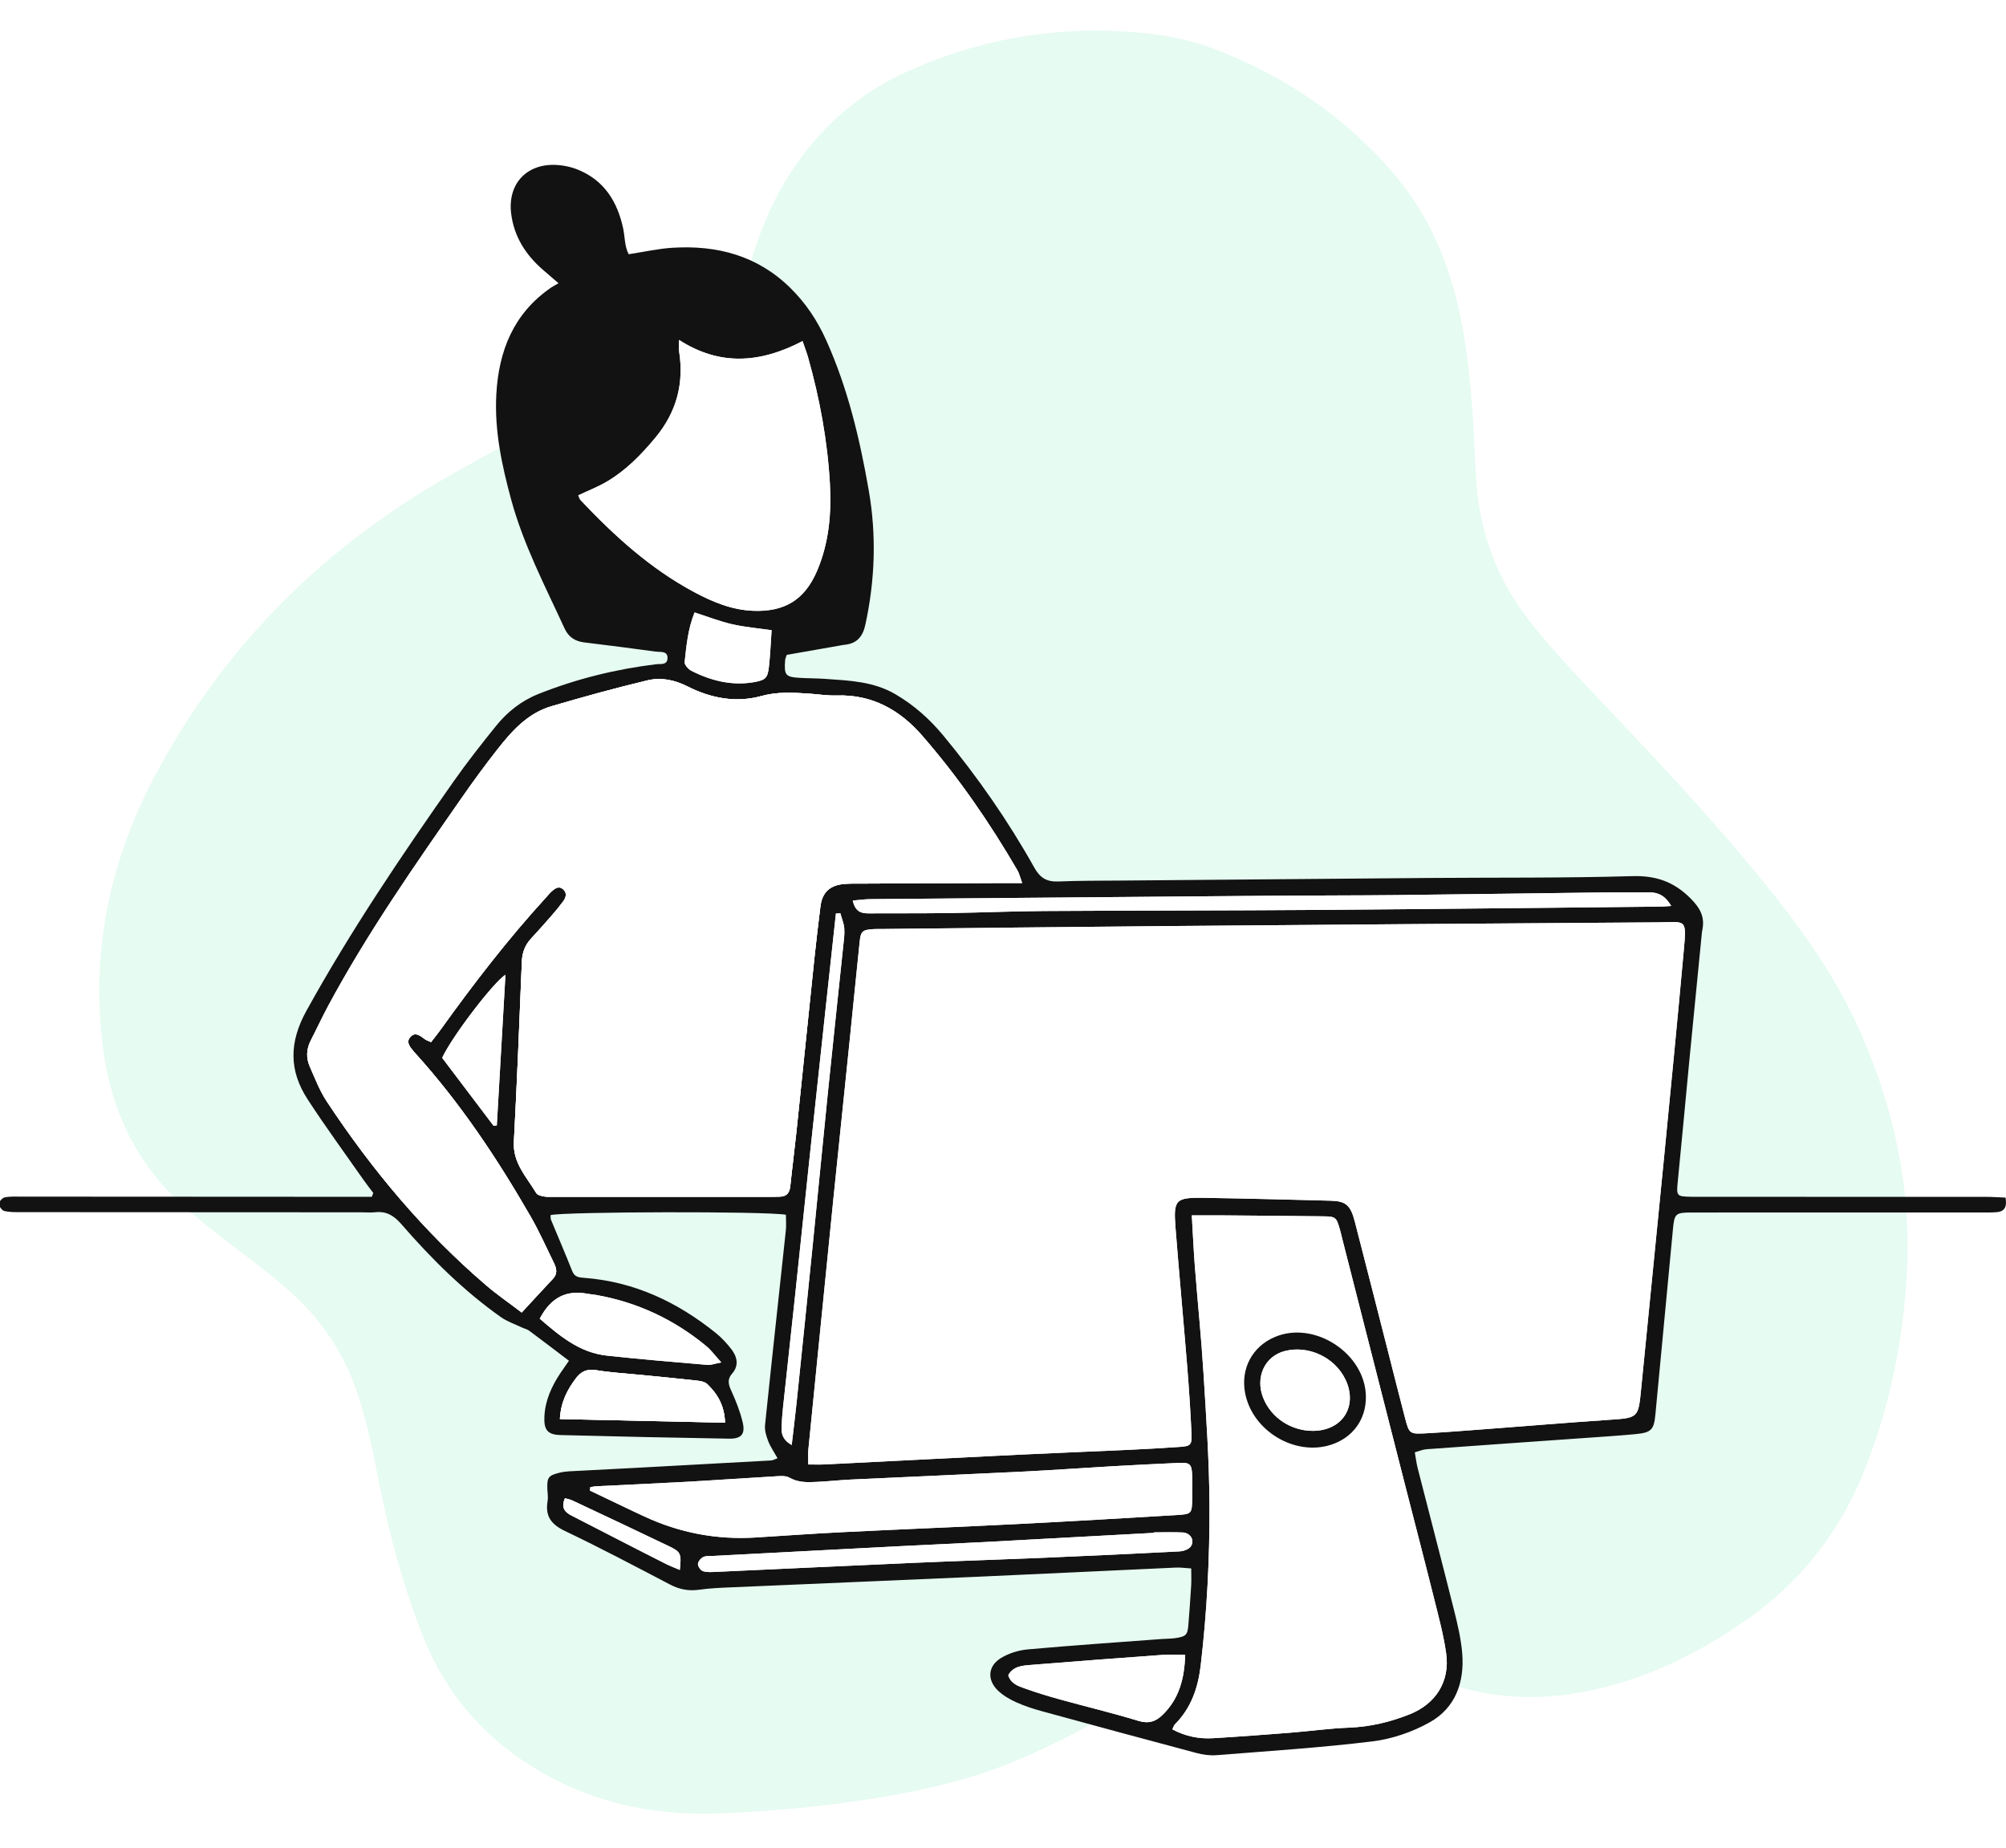 <svg width="1080" height="995" viewBox="0 0 1080 995" fill="none" xmlns="http://www.w3.org/2000/svg">
<rect x="0" y="0" width="1080" height="995" fill="#808080" stroke="none"/>
<g clip-path="url(#clip0_157_1302)">
<rect width="1080" height="995" fill="white"/>
<path opacity="0.1" d="M589.796 16.452C611.789 16.742 633.624 18.565 654.274 26.544C691.968 41.109 724.726 63.212 750.909 94.124C772.52 119.638 783.35 150.095 788.537 182.803C792.346 206.819 793.472 231.063 794.586 255.277C795.955 285.048 805.444 311.532 823.921 334.906C833.196 346.641 843.193 357.717 853.477 368.553C886.342 403.182 919.286 437.739 949.465 474.793C969.39 499.258 987.671 524.805 1000.71 553.731C1019.29 594.973 1028.86 638.211 1026.7 683.444C1024.94 720.352 1017.72 756.391 1004.07 790.932C991.087 823.784 970.471 850.658 941.549 871.145C912.206 891.93 880.456 906.973 844.576 912.162C818.945 915.869 794.076 912.644 770.087 902.889C760.958 899.176 751.969 895.115 742.809 891.482C726.292 884.932 709.351 880.333 691.353 882.919C677.287 884.94 664.033 889.853 650.948 895.24C633.894 902.26 617.912 911.357 601.885 920.373C581.202 932.007 560.277 943.123 537.972 951.451C510.314 961.776 481.515 966.933 452.405 970.808C430.983 973.659 409.489 975.402 387.887 976.249C350.948 977.698 316.481 970.256 284.988 950.114C258.72 933.313 239.749 910.734 228.106 881.862C216.294 852.57 208.624 822.129 202.655 791.205C199.825 776.548 196.642 761.998 191.641 747.875C184.451 727.569 172.767 710.356 156.825 695.953C146.519 686.642 135.373 678.384 124.327 670.001C115.828 663.551 107.499 656.905 99.486 649.844C73.414 626.87 59.65 597.638 55.345 563.58C48.624 510.404 59.86 460.825 85.325 414.069C120.493 349.495 170.103 298.912 233.118 261.296C264.951 242.294 298.336 226.167 330.983 208.674C345.8 200.735 360.586 192.847 373.692 182.137C388.489 170.043 399.575 155.485 405.421 137.096C410.2 122.065 416.322 107.585 424.825 94.241C440.248 70.037 460.765 51.373 486.832 39.289C519.436 24.174 553.827 16.593 589.796 16.452Z" fill="#09D77E"/>
<path d="M200.199 644.316C196.963 644.316 193.727 644.318 190.492 644.316C130.85 644.281 71.208 644.242 11.566 644.222C8.542 644.221 5.448 644.04 2.526 644.632C1.249 644.89 -0.535 646.892 -0.53 648.097C-0.525 649.441 1.038 651.637 2.296 651.946C5.174 652.654 8.279 652.575 11.292 652.578C72.448 652.628 133.604 652.644 194.76 652.667C197.182 652.668 199.628 652.895 202.021 652.63C208.016 651.964 212.071 654.421 216.024 658.976C232.13 677.532 249.512 694.824 269.652 709.073C273.006 711.445 277.077 712.809 280.833 714.604C282.176 715.246 283.742 715.552 284.907 716.415C291.926 721.612 298.858 726.926 306.308 732.572C304.734 734.849 303.21 736.989 301.752 739.173C296.973 746.329 293.469 754.005 293.087 762.733C292.777 769.835 294.872 772.399 301.711 772.577C331.965 773.365 362.223 774.026 392.483 774.526C399.263 774.639 401.401 771.996 399.779 765.42C398.416 759.892 396.318 754.483 393.96 749.286C392.349 745.736 391.163 742.95 394.217 739.435C397.99 735.094 396.879 730.293 393.607 726.148C391.187 723.083 388.476 720.129 385.444 717.684C364.711 700.966 341.504 690.001 314.598 687.957C311.795 687.744 309.382 687.607 308.086 684.322C304.427 675.049 300.446 665.904 296.652 656.684C296.342 655.931 296.486 654.992 296.421 654.172C303.381 652.299 412.847 652.027 423.115 653.982C423.115 656.693 423.38 659.619 423.075 662.484C419.358 697.376 415.498 732.254 411.89 767.157C411.601 769.959 412.52 773.07 413.559 775.776C414.731 778.826 416.676 781.579 418.618 785.059C417.175 785.576 416.179 786.203 415.152 786.26C391.592 787.587 368.029 788.863 344.464 790.122C331.776 790.8 319.085 791.408 306.397 792.103C304.595 792.202 302.773 792.474 301.022 792.911C295.188 794.369 294.467 795.447 294.694 801.782C294.77 803.899 295.179 806.078 294.824 808.123C293.416 816.24 296.727 820.694 304.218 824.257C323.343 833.356 342.07 843.298 360.846 853.114C365.915 855.765 370.924 856.64 376.571 855.835C382.244 855.026 388.015 854.809 393.753 854.559C438.192 852.624 482.635 850.797 527.072 848.829C562.438 847.262 597.795 845.529 633.159 843.924C635.497 843.818 637.857 844.181 641.338 844.396C641.338 847.767 641.481 850.681 641.31 853.576C640.899 860.52 640.373 867.458 639.832 874.394C639.381 880.172 638.666 880.994 632.912 881.887C630.531 882.257 628.085 882.188 625.673 882.369C601.54 884.18 577.39 885.808 553.289 887.978C548.35 888.423 543.073 890.061 538.872 892.644C531.772 897.008 531.329 904.481 537.385 910.237C540.164 912.878 543.723 914.906 547.25 916.499C551.641 918.482 556.297 919.977 560.956 921.254C588.672 928.848 616.408 936.374 644.18 943.76C647.616 944.674 651.354 945.205 654.874 944.925C682.92 942.697 711.03 940.904 738.939 937.492C749.502 936.2 760.395 932.45 769.701 927.25C783.641 919.459 788.521 905.583 787.229 890.015C786.582 882.226 784.742 874.479 782.836 866.864C776.444 841.331 769.762 815.869 763.244 790.367C762.584 787.783 762.282 785.108 761.709 781.886C764.081 781.231 765.985 780.36 767.942 780.217C796.305 778.147 824.676 776.183 853.044 774.173C862.098 773.531 871.16 772.959 880.195 772.115C889.21 771.273 890.458 769.825 891.278 761.099C894.392 727.97 897.533 694.845 900.686 661.72C901.482 653.351 902.04 652.776 910.827 652.769C962.9 652.729 1014.97 652.751 1067.05 652.742C1069.77 652.742 1072.51 652.83 1075.21 652.562C1079.49 652.138 1080.55 649.445 1079.76 644.743C1076.11 644.6 1072.57 644.342 1069.03 644.34C1018.16 644.314 967.302 644.322 916.44 644.322C914.623 644.322 912.806 644.349 910.99 644.315C902.411 644.156 902.493 644.057 903.354 635.42C905.515 613.749 907.471 592.058 909.566 570.38C911.719 548.101 913.937 525.829 916.132 503.553C916.221 502.65 916.289 501.737 916.476 500.852C917.989 493.681 915.396 488.865 910.026 483.522C900.95 474.493 891.325 471.31 878.54 471.684C842.237 472.745 805.894 472.379 769.566 472.66C714.477 473.086 659.387 473.577 604.298 474.056C592.795 474.156 581.282 474.071 569.795 474.557C563.579 474.82 559.953 472.634 556.85 467.085C542.784 441.933 526.352 418.352 507.987 396.13C500.598 387.188 492.125 379.617 482.02 373.717C470.238 366.838 457.248 366.389 444.28 365.483C439.753 365.167 435.201 365.209 430.67 364.939C422.867 364.475 422.112 363.542 422.705 355.421C422.768 354.551 423.215 353.709 423.576 352.559C432.974 350.911 442.443 349.251 451.913 347.592C452.807 347.435 453.698 347.232 454.599 347.145C461.227 346.506 464.466 342.898 465.896 336.316C471.104 312.344 471.934 288.272 467.75 264.166C462.93 236.397 456.459 209.041 444.814 183.159C440.036 172.538 433.757 163.101 425.405 154.915C407.712 137.574 386.071 131.917 362.131 133.383C354.353 133.859 346.654 135.622 338.475 136.863C336.209 132.536 336.489 127.612 335.504 123.004C332.416 108.558 325.302 97.098 311.125 91.336C307.291 89.778 302.949 88.904 298.807 88.772C283.115 88.274 273.241 99.37 275.202 115.028C276.745 127.355 282.984 137.127 292.209 145.165C294.633 147.276 297.077 149.364 300.701 152.486C298.722 153.635 297.631 154.175 296.639 154.858C276.48 168.748 268.469 188.883 267.205 212.417C266.168 231.722 270.156 250.356 275.161 268.81C281.779 293.211 293.483 315.528 303.957 338.344C306.022 342.842 309.51 345.244 314.492 345.842C327.403 347.392 340.299 349.081 353.187 350.816C355.651 351.148 359.437 350.301 359.386 354.266C359.336 358.22 355.627 357.305 353.096 357.615C331.375 360.279 310.308 365.493 289.953 373.582C280.692 377.262 273.146 383.261 266.997 390.888C259.213 400.542 251.524 410.308 244.39 420.446C216.164 460.555 188.75 501.145 164.971 544.178C155.611 561.118 155.537 576.33 165.618 591.84C175.172 606.536 185.559 620.691 195.609 635.065C197.317 637.507 199.171 639.848 200.958 642.235C200.705 642.929 200.452 643.623 200.199 644.316ZM435.151 788.416C435.151 784.868 434.976 782.756 435.178 780.681C436.995 762.015 438.877 743.355 440.741 724.694C443.388 698.207 446.002 671.716 448.692 645.232C451.504 617.548 454.403 589.871 457.236 562.189C459.115 543.833 460.907 525.469 462.817 507.116C463.422 501.297 464.269 500.601 470.157 500.201C471.665 500.099 473.184 500.16 474.697 500.145C524.941 499.621 575.185 499.015 625.43 498.591C714.423 497.839 803.416 497.147 892.41 496.557C907.852 496.455 908.121 494.018 906.506 511.883C903.074 549.843 899.352 587.777 895.649 625.712C891.683 666.356 887.574 706.987 883.584 747.629C882.024 763.518 882.081 763.32 865.951 764.407C843.619 765.911 821.311 767.779 798.99 769.458C788.734 770.23 778.48 771.048 768.212 771.616C758.8 772.135 758.717 772.019 756.401 763.199C753.481 752.079 750.701 740.922 747.856 729.782C741.717 705.744 735.618 681.696 729.413 657.675C727.138 648.869 724.578 646.631 716.546 646.421C693.857 645.827 671.167 645.225 648.474 644.869C632.758 644.622 631.682 645.736 632.897 661.209C634.839 685.936 637.148 710.633 639.15 735.356C640.126 747.417 640.915 759.499 641.481 771.587C641.777 777.918 641.063 778.557 635.136 778.967C625.781 779.614 616.417 780.139 607.05 780.574C587.706 781.471 568.353 782.194 549.011 783.135C513.959 784.839 478.912 786.658 443.862 788.399C441.222 788.53 438.57 788.416 435.151 788.416ZM280.877 706.601C273.786 701.205 267.561 696.933 261.859 692.052C228.272 663.304 200.186 629.724 175.904 592.92C172.116 587.178 169.604 580.559 166.802 574.213C164.759 569.584 164.914 564.835 167.291 560.212C170.473 554.025 173.392 547.701 176.685 541.575C197.8 502.299 223.307 465.832 248.732 429.32C254.782 420.63 261.037 412.065 267.573 403.736C275.471 393.67 284.011 383.995 296.835 380.231C313.935 375.212 331.131 370.456 348.46 366.313C355.79 364.561 362.934 365.899 370.248 369.602C382.566 375.84 396.168 378.513 409.899 374.719C418.348 372.384 426.636 372.849 435.07 373.387C440.201 373.714 445.342 374.593 450.453 374.426C469.543 373.803 484.432 382.199 496.479 396.036C516.007 418.468 532.805 442.897 547.761 468.589C548.734 470.262 549.149 472.259 550.284 475.364C545.905 475.364 542.659 475.352 539.413 475.366C513.988 475.47 488.563 475.572 463.138 475.693C460.112 475.708 457.066 475.627 454.066 475.939C446.597 476.713 442.643 480.555 441.712 487.939C440.538 497.242 439.431 506.555 438.456 515.881C435.183 547.165 432.007 578.459 428.736 609.744C427.73 619.37 426.468 628.97 425.472 638.597C425.099 642.195 423.496 644.181 419.789 644.238C418.276 644.261 416.763 644.311 415.25 644.311C376.202 644.315 337.155 644.315 298.108 644.306C296.293 644.306 294.438 644.436 292.676 644.105C291.264 643.84 289.336 643.344 288.715 642.305C283.533 633.635 276.057 626.165 276.666 614.675C278.377 582.355 279.646 550.012 280.96 517.673C281.155 512.874 282.634 508.858 285.863 505.36C289.558 501.357 293.193 497.297 296.775 493.192C298.961 490.686 301.088 488.116 303.073 485.45C304.593 483.408 305.524 480.995 303.337 478.9C301.007 476.668 298.867 478.217 297.001 479.891C295.88 480.897 294.932 482.094 293.912 483.211C273.456 505.587 254.992 529.552 237.333 554.159C235.635 556.525 233.8 558.792 232.08 561.036C230.468 560.302 229.58 560.051 228.872 559.547C226.396 557.788 223.674 555.222 220.942 558.25C218.313 561.164 220.876 563.815 222.814 566.172C223.006 566.406 223.214 566.627 223.417 566.851C247.72 593.691 267.654 623.638 285.661 654.912C290.329 663.02 294.135 671.627 298.257 680.044C299.641 682.87 300.278 685.714 297.719 688.428C292.351 694.122 287.074 699.902 280.877 706.601ZM631.197 931.038C631.744 929.895 631.941 928.937 632.519 928.36C641.308 919.576 645.033 908.596 646.44 896.591C649.824 867.724 651.318 838.712 651.156 809.697C651.025 786.143 649.38 762.583 647.927 739.056C646.753 720.057 644.797 701.108 643.318 682.126C642.622 673.183 642.231 664.216 641.644 654.297C647.591 654.297 652.339 654.264 657.087 654.303C675.539 654.457 693.992 654.584 712.443 654.827C719.049 654.914 719.45 655.34 721.278 661.535C721.791 663.273 722.171 665.051 722.619 666.809C733.754 710.459 744.882 754.111 756.028 797.759C761.414 818.851 766.925 839.911 772.199 861.031C774.606 870.67 777.225 880.327 778.598 890.137C780.715 905.264 772.987 917.334 758.905 922.929C748.424 927.093 737.691 929.661 726.322 930.098C715.765 930.504 705.254 931.991 694.709 932.824C680.846 933.919 666.975 934.956 653.094 935.791C645.483 936.249 638.194 934.762 631.197 931.038ZM432.088 183.632C433.393 187.461 434.369 189.946 435.09 192.502C441.352 214.703 445.506 237.305 446.809 260.331C447.722 276.46 446.299 292.466 439.818 307.513C433.123 323.059 422.26 329.503 405.47 328.836C393.945 328.379 383.651 324.067 373.734 318.766C350.212 306.194 330.769 288.514 312.61 269.286C312.04 268.683 311.835 267.735 311.331 266.676C316.579 264.187 321.89 262.13 326.731 259.276C337.012 253.216 345.192 244.831 352.817 235.649C364.219 221.917 368.36 206.559 365.615 189.102C365.363 187.504 365.581 185.833 365.581 183.018C387.628 197.153 409.309 195.534 432.088 183.632ZM317.582 802.468C317.652 801.863 317.722 801.258 317.792 800.653C318.9 800.473 320.003 800.186 321.117 800.131C337.117 799.337 353.122 798.666 369.116 797.779C384.804 796.908 400.477 795.771 416.163 794.883C419.138 794.715 422.689 794.203 425.027 795.525C429.914 798.288 434.895 798.026 439.988 797.787C446.023 797.503 452.039 796.824 458.074 796.54C489.168 795.074 520.27 793.76 551.361 792.228C567.356 791.44 583.331 790.263 599.321 789.349C611.087 788.677 622.86 788.114 634.633 787.57C640.566 787.295 641.581 788.165 641.837 793.994C642.023 798.22 641.96 802.461 641.878 806.692C641.718 814.945 641.693 815.158 633.203 815.666C604.55 817.382 575.894 819.06 547.227 820.511C516.141 822.085 485.037 823.307 453.949 824.844C438.258 825.619 422.584 826.744 406.903 827.725C385.945 829.035 365.962 825.27 346.956 816.43C345.038 815.538 343.113 814.658 341.203 813.748C333.327 809.993 325.455 806.228 317.582 802.468ZM459.104 484.832C462.669 484.529 465.555 484.093 468.444 484.067C541.061 483.422 613.679 482.801 686.296 482.221C708.084 482.047 729.873 482.116 751.66 481.882C789.477 481.474 827.293 480.901 865.109 480.435C872.674 480.342 880.241 480.46 887.806 480.398C893.029 480.356 896.759 482.508 899.754 487.731C897.342 487.893 895.886 488.065 894.427 488.079C832.705 488.697 770.983 489.42 709.259 489.868C660.236 490.225 611.21 490.16 562.186 490.458C545.249 490.561 528.316 491.308 511.378 491.551C496.855 491.76 482.327 491.651 467.801 491.723C463.922 491.743 460.541 491.12 459.104 484.832ZM621.305 825.231C621.307 825.143 621.309 825.055 621.31 824.967C626.452 824.967 631.604 824.774 636.734 825.027C640.956 825.235 643.401 829.303 641.072 832.603C639.969 834.166 637.09 835.107 634.958 835.218C610.196 836.508 585.427 837.653 560.653 838.701C537.99 839.661 515.315 840.357 492.653 841.347C457.004 842.903 421.363 844.619 385.717 846.228C383.313 846.337 380.76 846.565 378.533 845.889C377.267 845.505 375.76 843.398 375.762 842.069C375.763 840.755 377.269 838.924 378.587 838.268C380.099 837.516 382.127 837.748 383.936 837.653C417.759 835.878 451.583 834.103 485.408 832.363C500.208 831.602 515.015 830.979 529.813 830.194C560.312 828.575 590.808 826.889 621.305 825.231ZM638.09 890.9C637.681 904.034 634.699 914.65 625.927 923.216C622.161 926.895 618.348 928.111 612.859 926.438C598.992 922.211 584.866 918.841 570.885 914.976C564.48 913.204 558.1 911.278 551.849 909.03C548.268 907.741 544.263 906.558 542.819 901.864C545.53 896.915 550.598 896.693 555.264 896.312C578.753 894.39 602.257 892.649 625.762 890.936C629.315 890.677 632.902 890.9 638.09 890.9ZM388.336 733.48C384.73 734.162 382.773 734.977 380.899 734.817C362.831 733.268 344.753 731.78 326.727 729.818C311.865 728.201 301.14 719.04 290.575 709.939C296.469 698.643 304.779 694.291 316.345 696.514C317.827 696.799 319.346 696.881 320.834 697.142C343.08 701.045 362.863 710.321 380.239 724.681C382.889 726.871 384.958 729.767 388.336 733.48ZM301.437 763.968C301.951 754.615 305.495 748.133 310.043 742.052C312.788 738.381 316.033 736.831 320.965 737.65C328.984 738.981 337.154 739.407 345.259 740.216C355.162 741.206 365.073 742.127 374.961 743.244C376.981 743.473 379.459 743.876 380.797 745.163C386.29 750.45 390.071 756.721 390.345 765.909C360.681 765.262 331.6 764.626 301.437 763.968ZM450.038 491.829C450.829 491.759 451.62 491.69 452.411 491.621C453.162 494.365 454.345 497.078 454.551 499.863C454.794 503.144 454.283 506.497 453.938 509.802C451.184 536.247 448.328 562.681 445.63 589.131C442.9 615.883 440.351 642.653 437.655 669.408C434.777 697.966 431.84 726.518 428.883 755.068C428.119 762.451 427.185 769.817 426.24 777.961C421.699 775.405 420.619 772.197 420.77 768.443C420.915 764.823 421.192 761.201 421.577 757.597C423.723 737.471 425.954 717.353 428.092 697.225C430.773 671.988 433.365 646.741 436.048 621.503C438.826 595.368 441.662 569.239 444.481 543.108C446.326 526.014 448.185 508.922 450.038 491.829ZM267.479 605.887C266.899 605.957 266.319 606.027 265.739 606.097C256.467 593.845 247.196 581.593 238.047 569.502C243.364 558 265.601 528.913 272.131 524.752C270.581 551.789 269.03 578.838 267.479 605.887ZM373.945 329.725C381.046 331.996 387.492 334.537 394.169 336.063C401.066 337.638 408.187 338.227 415.427 339.279C414.936 346.281 414.691 352.604 413.993 358.877C413.328 364.861 412.263 366.109 406.282 367.185C394.23 369.354 382.898 366.553 372.186 361.106C370.554 360.276 368.444 357.89 368.6 356.444C369.561 347.567 370.366 338.584 373.945 329.725ZM304.139 806.589C305.768 807.056 306.969 807.232 308.018 807.726C325.486 815.953 342.971 824.146 360.37 832.519C366.621 835.527 366.91 836.565 366.009 845.2C363.416 844.089 360.92 843.169 358.558 841.982C350.201 837.782 341.885 833.498 333.562 829.231C324.97 824.826 316.394 820.39 307.797 815.994C304.223 814.167 301.859 811.826 304.139 806.589Z" fill="#121212"/>
<path d="M435.151 788.416C438.569 788.416 441.222 788.53 443.862 788.398C478.912 786.658 513.959 784.839 549.011 783.135C568.353 782.194 587.706 781.471 607.05 780.574C616.417 780.139 625.781 779.614 635.136 778.967C641.063 778.557 641.777 777.918 641.481 771.587C640.915 759.499 640.126 747.417 639.15 735.356C637.148 710.633 634.839 685.936 632.897 661.209C631.682 645.736 632.758 644.621 648.474 644.869C671.167 645.225 693.857 645.827 716.546 646.421C724.578 646.631 727.138 648.869 729.413 657.675C735.618 681.696 741.717 705.744 747.856 729.782C750.701 740.922 753.481 752.079 756.401 763.199C758.717 772.019 758.8 772.135 768.212 771.615C778.48 771.048 788.734 770.23 798.99 769.458C821.311 767.779 843.619 765.911 865.951 764.407C882.081 763.32 882.024 763.518 883.584 747.629C887.574 706.987 891.683 666.356 895.649 625.712C899.352 587.777 903.074 549.843 906.506 511.883C908.121 494.018 907.852 496.455 892.41 496.557C803.416 497.147 714.423 497.839 625.43 498.591C575.185 499.015 524.941 499.621 474.697 500.144C473.184 500.16 471.665 500.099 470.157 500.201C464.269 500.601 463.422 501.297 462.817 507.116C460.907 525.469 459.115 543.833 457.236 562.189C454.403 589.871 451.504 617.547 448.692 645.232C446.002 671.716 443.388 698.206 440.741 724.694C438.877 743.355 436.995 762.015 435.178 780.681C434.976 782.756 435.151 784.868 435.151 788.416Z" fill="white"/>
<path d="M280.877 706.601C287.075 699.902 292.351 694.122 297.719 688.428C300.278 685.714 299.641 682.87 298.257 680.044C294.135 671.627 290.329 663.02 285.661 654.912C267.655 623.638 247.72 593.691 223.417 566.851C223.214 566.627 223.006 566.406 222.814 566.172C220.876 563.816 218.313 561.164 220.942 558.25C223.674 555.222 226.396 557.788 228.872 559.547C229.58 560.051 230.468 560.302 232.08 561.036C233.8 558.792 235.635 556.525 237.333 554.159C254.992 529.552 273.456 505.588 293.912 483.211C294.932 482.094 295.88 480.897 297.001 479.891C298.867 478.217 301.007 476.668 303.337 478.9C305.524 480.995 304.593 483.408 303.073 485.45C301.088 488.116 298.961 490.687 296.775 493.192C293.193 497.297 289.558 501.357 285.863 505.36C282.634 508.859 281.155 512.874 280.96 517.673C279.646 550.012 278.377 582.356 276.666 614.675C276.057 626.165 283.533 633.635 288.715 642.305C289.336 643.344 291.264 643.84 292.676 644.105C294.438 644.436 296.293 644.306 298.108 644.306C337.155 644.315 376.202 644.315 415.25 644.311C416.763 644.311 418.276 644.261 419.789 644.238C423.496 644.181 425.099 642.195 425.472 638.597C426.468 628.97 427.73 619.37 428.736 609.744C432.007 578.459 435.183 547.165 438.456 515.881C439.431 506.555 440.538 497.242 441.712 487.939C442.643 480.555 446.597 476.713 454.066 475.939C457.066 475.627 460.112 475.708 463.138 475.693C488.563 475.572 513.988 475.47 539.413 475.366C542.659 475.353 545.905 475.364 550.284 475.364C549.149 472.259 548.734 470.262 547.761 468.589C532.805 442.897 516.007 418.468 496.479 396.036C484.432 382.199 469.543 373.803 450.453 374.426C445.342 374.593 440.201 373.714 435.07 373.387C426.636 372.85 418.348 372.384 409.899 374.719C396.168 378.513 382.566 375.84 370.248 369.602C362.934 365.899 355.79 364.561 348.46 366.313C331.131 370.456 313.935 375.212 296.835 380.231C284.011 383.995 275.471 393.67 267.573 403.736C261.037 412.065 254.782 420.63 248.732 429.32C223.308 465.832 197.801 502.299 176.685 541.575C173.392 547.701 170.473 554.025 167.291 560.212C164.914 564.835 164.759 569.584 166.802 574.213C169.604 580.559 172.116 587.178 175.904 592.92C200.186 629.724 228.272 663.304 261.859 692.052C267.561 696.934 273.786 701.205 280.877 706.601Z" fill="white"/>
<path d="M631.197 931.038C638.194 934.762 645.483 936.249 653.094 935.791C666.975 934.956 680.846 933.92 694.709 932.824C705.254 931.991 715.765 930.504 726.322 930.098C737.691 929.661 748.424 927.093 758.905 922.929C772.987 917.334 780.715 905.264 778.598 890.137C777.225 880.327 774.606 870.67 772.199 861.031C766.925 839.912 761.414 818.851 756.028 797.759C744.882 754.111 733.754 710.459 722.619 666.809C722.171 665.051 721.791 663.273 721.278 661.535C719.45 655.34 719.049 654.914 712.443 654.827C693.992 654.585 675.539 654.457 657.087 654.303C652.339 654.264 647.591 654.297 641.644 654.297C642.231 664.216 642.622 673.183 643.318 682.127C644.797 701.108 646.753 720.057 647.927 739.056C649.38 762.584 651.025 786.143 651.156 809.697C651.318 838.712 649.824 867.725 646.44 896.591C645.033 908.596 641.308 919.577 632.519 928.36C631.941 928.937 631.744 929.895 631.197 931.038ZM735.374 751.859C735.523 764.102 728.394 773.965 716.629 777.79C697.145 784.124 674.18 770.297 670.346 749.922C667.88 736.816 674.217 724.912 686.399 719.767C707.711 710.766 735.092 728.707 735.374 751.859Z" fill="white"/>
<path d="M317.582 802.467C325.455 806.228 333.327 809.993 341.203 813.747C343.113 814.658 345.038 815.538 346.956 816.43C365.962 825.273 385.945 829.038 406.903 827.725C422.584 826.744 438.258 825.619 453.949 824.844C485.037 823.307 516.141 822.085 547.227 820.511C575.894 819.06 604.55 817.381 633.203 815.666C641.693 815.157 641.718 814.945 641.878 806.692C641.96 802.461 642.023 798.219 641.837 793.994C641.581 788.165 640.566 787.295 634.633 787.57C622.86 788.114 611.087 788.677 599.321 789.349C583.331 790.262 567.356 791.44 551.361 792.228C520.27 793.76 489.168 795.074 458.074 796.539C452.039 796.824 446.023 797.503 439.988 797.786C434.895 798.025 429.914 798.288 425.027 795.525C422.689 794.203 419.138 794.715 416.163 794.883C400.477 795.771 384.804 796.908 369.116 797.778C353.122 798.666 337.116 799.337 321.117 800.131C320.003 800.186 318.9 800.473 317.792 800.652C317.722 801.257 317.652 801.862 317.582 802.467Z" fill="white"/>
<path d="M459.104 484.832C460.541 491.12 463.922 491.743 467.801 491.723C482.327 491.651 496.855 491.76 511.378 491.551C528.316 491.308 545.249 490.561 562.186 490.458C611.21 490.16 660.236 490.225 709.259 489.868C770.983 489.42 832.705 488.697 894.427 488.079C895.886 488.065 897.342 487.894 899.754 487.731C896.759 482.508 893.029 480.356 887.806 480.399C880.241 480.461 872.674 480.342 865.109 480.435C827.293 480.902 789.477 481.474 751.66 481.882C729.873 482.116 708.084 482.047 686.296 482.221C613.679 482.801 541.061 483.422 468.444 484.068C465.555 484.093 462.669 484.53 459.104 484.832Z" fill="white"/>
<path d="M621.305 825.231C590.808 826.889 560.312 828.575 529.813 830.194C515.015 830.979 500.208 831.602 485.408 832.363C451.583 834.103 417.759 835.878 383.936 837.653C382.127 837.748 380.099 837.516 378.587 838.268C377.269 838.924 375.763 840.755 375.762 842.069C375.76 843.398 377.267 845.505 378.533 845.889C380.76 846.565 383.313 846.337 385.717 846.228C421.363 844.619 457.004 842.903 492.653 841.347C515.315 840.357 537.99 839.661 560.653 838.701C585.426 837.653 610.196 836.508 634.958 835.218C637.09 835.106 639.969 834.166 641.072 832.603C643.401 829.303 640.956 825.235 636.734 825.027C631.604 824.774 626.452 824.967 621.31 824.967C621.309 825.055 621.307 825.143 621.305 825.231Z" fill="white"/>
<path d="M638.09 890.899C632.902 890.899 629.315 890.677 625.762 890.936C602.257 892.649 578.753 894.39 555.264 896.311C550.598 896.693 545.53 896.915 542.819 901.864C544.263 906.557 548.268 907.741 551.849 909.029C558.1 911.278 564.48 913.204 570.885 914.975C584.866 918.841 598.992 922.211 612.859 926.438C618.348 928.111 622.161 926.894 625.927 923.216C634.699 914.65 637.681 904.034 638.09 890.899Z" fill="white"/>
<path d="M301.437 763.968C331.6 764.626 360.681 765.261 390.346 765.909C390.071 756.721 386.29 750.45 380.797 745.163C379.46 743.875 376.981 743.472 374.961 743.244C365.073 742.127 355.162 741.205 345.259 740.216C337.154 739.407 328.984 738.981 320.965 737.65C316.033 736.831 312.788 738.381 310.043 742.051C305.495 748.133 301.951 754.615 301.437 763.968Z" fill="white"/>
<path d="M450.038 491.829C448.185 508.922 446.326 526.014 444.481 543.108C441.662 569.239 438.826 595.368 436.048 621.503C433.365 646.741 430.773 671.988 428.092 697.225C425.954 717.353 423.723 737.471 421.577 757.597C421.192 761.201 420.915 764.823 420.77 768.443C420.619 772.197 421.699 775.405 426.24 777.961C427.185 769.817 428.119 762.451 428.883 755.068C431.84 726.518 434.777 697.966 437.655 669.408C440.351 642.653 442.9 615.883 445.63 589.131C448.328 562.681 451.184 536.247 453.938 509.802C454.282 506.497 454.794 503.144 454.551 499.863C454.345 497.078 453.162 494.366 452.411 491.621C451.62 491.69 450.829 491.76 450.038 491.829Z" fill="white"/>
<path d="M267.479 605.887C269.03 578.838 270.581 551.789 272.131 524.752C265.601 528.913 243.364 558 238.047 569.502C247.196 581.593 256.467 593.845 265.739 606.097C266.319 606.027 266.899 605.957 267.479 605.887Z" fill="white"/>
<path d="M304.139 806.589C301.859 811.826 304.223 814.167 307.797 815.994C316.394 820.39 324.97 824.826 333.562 829.231C341.885 833.498 350.201 837.782 358.558 841.982C360.92 843.169 363.416 844.089 366.009 845.2C366.91 836.565 366.621 835.527 360.37 832.519C342.971 824.146 325.486 815.953 308.018 807.726C306.969 807.232 305.768 807.056 304.139 806.589Z" fill="white"/>
<path d="M735.374 751.859C735.092 728.707 707.711 710.766 686.399 719.767C674.217 724.912 667.88 736.816 670.346 749.922C674.18 770.297 697.145 784.124 716.629 777.79C728.394 773.965 735.523 764.102 735.374 751.859ZM707.114 770.321C695.222 770.461 684.326 763.3 680.082 752.555C675.674 741.396 680.938 730.068 691.807 727.324C704.56 724.104 718.751 730.817 724.396 742.74C731.125 756.953 722.866 770.135 707.114 770.321Z" fill="#121212"/>
<path d="M707.114 770.321C722.866 770.136 731.125 756.953 724.396 742.74C718.751 730.817 704.56 724.104 691.807 727.324C680.938 730.068 675.674 741.396 680.082 752.555C684.326 763.3 695.222 770.461 707.114 770.321Z" fill="white"/>
<path d="M280.877 706.601C287.075 699.902 292.351 694.122 297.719 688.428C300.278 685.714 299.641 682.87 298.257 680.044C294.135 671.627 290.329 663.02 285.661 654.912C267.655 623.638 247.72 593.691 223.417 566.851C223.214 566.627 223.006 566.406 222.814 566.172C220.876 563.816 218.313 561.164 220.942 558.25C223.674 555.222 226.396 557.788 228.872 559.547C229.58 560.051 230.468 560.302 232.08 561.036C233.8 558.792 235.635 556.525 237.333 554.159C254.992 529.552 273.456 505.588 293.912 483.211C294.932 482.094 295.88 480.897 297.001 479.891C298.867 478.217 301.007 476.668 303.337 478.9C305.524 480.995 304.593 483.408 303.073 485.45C301.088 488.116 298.961 490.687 296.775 493.192C293.193 497.297 289.558 501.357 285.863 505.36C282.634 508.859 281.155 512.874 280.96 517.673C279.646 550.012 278.377 582.356 276.666 614.675C276.057 626.165 283.533 633.635 288.715 642.305C289.336 643.344 291.264 643.84 292.676 644.105C294.438 644.436 296.293 644.306 298.108 644.306C337.155 644.315 376.202 644.315 415.25 644.311C416.763 644.311 418.276 644.261 419.789 644.238C423.496 644.181 425.099 642.195 425.472 638.597C426.468 628.97 427.73 619.37 428.736 609.744C432.007 578.459 435.183 547.165 438.456 515.881C439.431 506.555 440.538 497.242 441.712 487.939C442.643 480.555 446.597 476.713 454.066 475.939C457.066 475.627 460.112 475.708 463.138 475.693C488.563 475.572 513.988 475.47 539.413 475.366C542.659 475.353 545.905 475.364 550.284 475.364C549.149 472.259 548.734 470.262 547.761 468.589C532.805 442.897 516.007 418.468 496.479 396.036C484.432 382.199 469.543 373.803 450.453 374.426C445.342 374.593 440.201 373.714 435.07 373.387C426.636 372.85 418.348 372.384 409.899 374.719C396.168 378.513 382.566 375.84 370.248 369.602C362.934 365.899 355.79 364.561 348.46 366.313C331.131 370.456 313.935 375.212 296.835 380.231C284.011 383.995 275.471 393.67 267.573 403.736C261.037 412.065 254.782 420.63 248.732 429.32C223.308 465.832 197.801 502.299 176.685 541.575C173.392 547.701 170.473 554.025 167.291 560.212C164.914 564.835 164.759 569.584 166.802 574.213C169.604 580.559 172.116 587.178 175.904 592.92C200.186 629.724 228.272 663.304 261.859 692.052C267.561 696.934 273.786 701.205 280.877 706.601Z" fill="white"/>
<path d="M432.088 183.633C433.393 187.461 434.369 189.946 435.09 192.503C441.352 214.703 445.506 237.305 446.809 260.332C447.722 276.461 446.299 292.467 439.819 307.514C433.123 323.059 422.26 329.503 405.47 328.837C393.945 328.379 383.651 324.067 373.734 318.767C350.212 306.194 330.769 288.514 312.61 269.287C312.04 268.683 311.835 267.735 311.331 266.677C316.579 264.187 321.89 262.13 326.731 259.277C337.012 253.217 345.192 244.831 352.817 235.649C364.219 221.917 368.36 206.559 365.615 189.102C365.363 187.505 365.581 185.833 365.581 183.018C387.628 197.154 409.309 195.535 432.088 183.633Z" fill="white"/>
<path d="M373.945 329.725C381.046 331.996 387.492 334.537 394.169 336.063C401.066 337.638 408.187 338.227 415.427 339.279C414.936 346.281 414.691 352.604 413.993 358.877C413.327 364.861 412.263 366.109 406.282 367.185C394.23 369.354 382.898 366.553 372.186 361.106C370.554 360.276 368.444 357.89 368.6 356.444C369.561 347.567 370.366 338.584 373.945 329.725Z" fill="white"/>
<path d="M388.336 733.481C384.73 734.162 382.773 734.977 380.899 734.817C362.831 733.268 344.753 731.78 326.727 729.819C311.865 728.202 301.14 719.04 290.575 709.939C296.469 698.643 304.778 694.291 316.345 696.514C317.827 696.799 319.347 696.881 320.834 697.142C343.08 701.045 362.863 710.321 380.239 724.681C382.889 726.872 384.958 729.767 388.336 733.481Z" fill="white"/>
<path d="M301.437 763.968C331.6 764.626 360.681 765.261 390.346 765.909C390.071 756.721 386.29 750.45 380.797 745.163C379.46 743.875 376.981 743.472 374.961 743.244C365.073 742.127 355.162 741.205 345.259 740.216C337.154 739.407 328.984 738.981 320.965 737.65C316.033 736.831 312.788 738.381 310.043 742.051C305.495 748.133 301.951 754.615 301.437 763.968Z" fill="white"/>
</g>
<defs>
<clipPath id="clip0_157_1302">
<rect width="1080" height="995" fill="white"/>
</clipPath>
</defs>
</svg>

